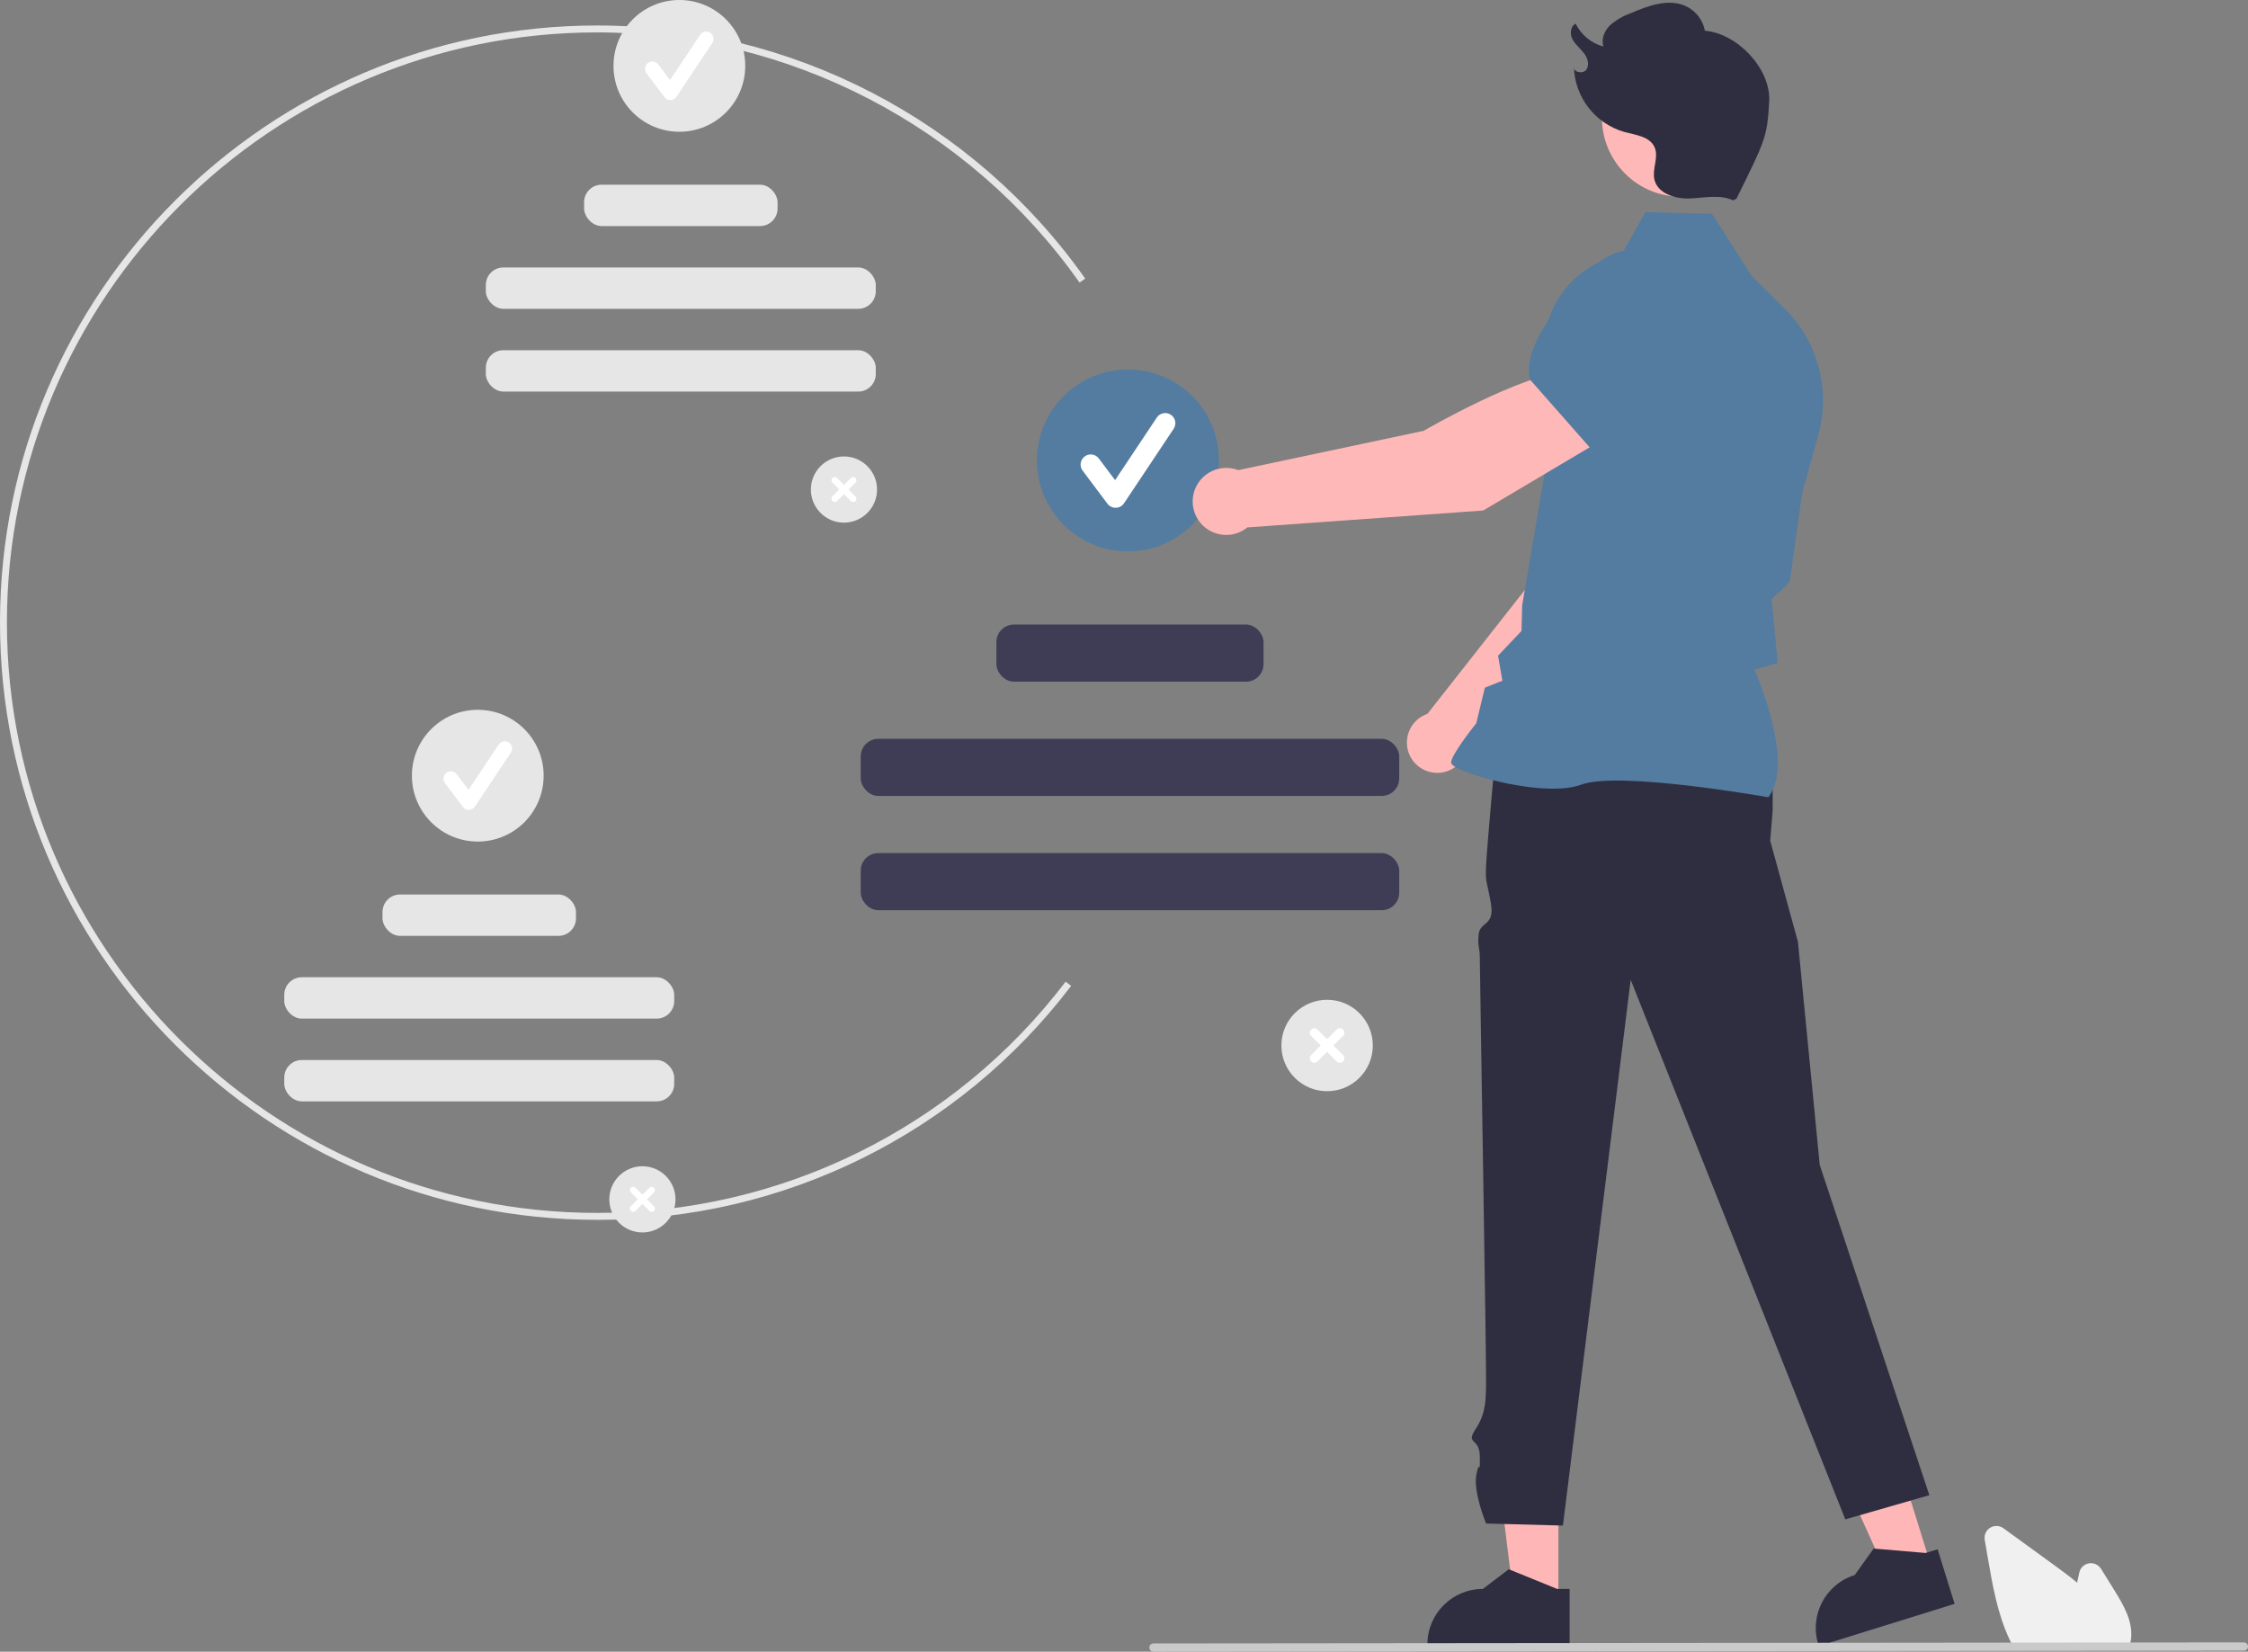 <?xml version="1.0" encoding="UTF-8"?><svg id="b" xmlns="http://www.w3.org/2000/svg" viewBox="0 0 650.11 477.61"><rect x="0" y="0" width="650.11" height="477.61" fill="#808080" stroke="none"/><defs><style>.d{fill:#ffb6b6;}.e{fill:#f0f0f0;}.f{fill:#2f2e41;}.g{fill:#fff;}.h{fill:#cacaca;}.i{fill:#537ca0;}.j{fill:#3f3d56;}.k{fill:#e6e6e6;}.l{fill:#ffb8b8;}</style></defs><g id="c"><path class="k" d="m172.68,352.73C77.46,352.73,0,275.27,0,180.05S77.46,7.37,172.68,7.37c56.14.06,108.76,27.34,141.16,73.19l-1.63,1.15C280.19,36.4,228.17,9.43,172.68,9.37,78.57,9.37,2,85.94,2,180.05s76.57,170.68,170.68,170.68c53.15.17,103.31-24.58,135.5-66.87l1.59,1.22c-32.57,42.79-83.31,67.83-137.08,67.66Z"/><path class="k" d="m244.07,151.13c-5.29,0-9.57-4.29-9.57-9.57,0-5.29,4.29-9.57,9.57-9.57,5.29,0,9.57,4.29,9.57,9.57s-4.29,9.57-9.57,9.57h0Z"/><path class="g" d="m247.41,143.56l-2-2,2-2c.37-.37.37-.96,0-1.34-.37-.37-.96-.37-1.34,0,0,0,0,0,0,0l-2,2-2-2c-.37-.37-.97-.37-1.34,0-.37.37-.37.96,0,1.33l2,2-2,2c-.37.37-.36.97,0,1.34.37.36.96.36,1.33,0l2-2,2,2c.37.37.97.37,1.34,0s.37-.97,0-1.34c0,0,0,0,0,0Z"/><circle class="k" cx="196.47" cy="19.05" r="19.05"/><path class="g" d="m193.87,28.96c-.67,0-1.29-.31-1.7-.85l-5.2-6.93c-.7-.94-.51-2.26.42-2.97.94-.7,2.26-.51,2.97.42h0l3.4,4.53,8.73-13.1c.66-.97,1.97-1.22,2.94-.57.96.65,1.22,1.95.58,2.92l-10.39,15.59c-.38.57-1.02.92-1.7.94h-.06Z"/><rect class="k" x="168.92" y="53.41" width="55.95" height="11.96" rx="5.07" ry="5.07"/><rect class="k" x="140.5" y="77.34" width="112.77" height="11.96" rx="5.07" ry="5.07"/><rect class="k" x="140.5" y="101.27" width="112.77" height="11.96" rx="5.07" ry="5.07"/><path class="k" d="m185.78,356.38c-5.29,0-9.57-4.29-9.57-9.57,0-5.29,4.29-9.57,9.57-9.57s9.57,4.29,9.57,9.57-4.29,9.57-9.57,9.57h0Z"/><path class="g" d="m189.12,348.81l-2-2,2-2c.37-.37.36-.97,0-1.34-.37-.36-.96-.36-1.33,0l-2,2-2-2c-.37-.37-.97-.37-1.34,0-.37.37-.37.96,0,1.33l2,2-2,2c-.37.37-.37.96,0,1.34.37.37.96.37,1.34,0,0,0,0,0,0,0l2-2,2,2c.37.37.97.37,1.34,0s.37-.97,0-1.34c0,0,0,0,0,0Z"/><circle class="k" cx="138.17" cy="224.3" r="19.05"/><path class="g" d="m135.58,234.21c-.67,0-1.29-.31-1.69-.85l-5.2-6.93c-.7-.94-.51-2.26.42-2.97s2.26-.51,2.97.42l3.4,4.53,8.73-13.1c.64-.98,1.96-1.25,2.93-.61.98.64,1.25,1.96.61,2.93,0,0-.01.02-.02.02l-10.39,15.59c-.38.57-1.02.92-1.7.94h-.06Z"/><rect class="k" x="110.62" y="258.66" width="55.95" height="11.96" rx="5.07" ry="5.07"/><rect class="k" x="82.21" y="282.59" width="112.77" height="11.96" rx="5.07" ry="5.07"/><rect class="k" x="82.21" y="306.52" width="112.77" height="11.96" rx="5.07" ry="5.07"/><path class="k" d="m383.79,315.54c-7.3,0-13.22-5.92-13.22-13.22,0-7.3,5.92-13.22,13.22-13.22,7.3,0,13.22,5.92,13.22,13.22s-5.92,13.22-13.22,13.22h0Z"/><path class="g" d="m388.4,305.09l-2.77-2.77,2.77-2.77c.51-.51.51-1.33,0-1.84s-1.33-.51-1.84,0l-2.77,2.77-2.77-2.77c-.51-.51-1.33-.51-1.84,0s-.51,1.33,0,1.84l2.77,2.77-2.77,2.77c-.51.51-.51,1.33,0,1.84s1.33.51,1.84,0l2.77-2.77,2.77,2.77c.51.51,1.33.51,1.84,0s.51-1.33,0-1.84h0Z"/><circle class="i" cx="326.2" cy="133.14" r="26.3"/><path class="g" d="m322.61,146.83c-.92,0-1.79-.43-2.34-1.17l-7.18-9.57c-.97-1.29-.71-3.13.59-4.1s3.13-.71,4.1.59l4.7,6.26,12.06-18.09c.89-1.35,2.71-1.71,4.06-.82,1.35.89,1.71,2.71.82,4.06,0,0,0,0,0,0l-14.35,21.53c-.53.79-1.4,1.28-2.35,1.3-.03,0-.05,0-.08,0Z"/><rect class="j" x="288.15" y="180.6" width="77.26" height="16.52" rx="5.07" ry="5.07"/><rect class="j" x="248.92" y="213.64" width="155.73" height="16.52" rx="5.07" ry="5.07"/><rect class="j" x="248.92" y="246.68" width="155.73" height="16.52" rx="5.07" ry="5.07"/><polygon class="d" points="450.68 463.64 437.92 463.64 431.85 414.43 450.68 414.43 450.68 463.64"/><path class="f" d="m450.34,459.47l-13.62-5.54-.39-.16-7.52,5.7c-8.84,0-16.01,7.17-16.01,16.01v.52h41.13v-16.53h-3.59Z"/><polygon class="d" points="558.5 452.95 546.31 456.74 525.92 411.55 543.9 405.97 558.5 452.95"/><path class="f" d="m556.93,449.07l-14.65-1.25-.42-.04-5.49,7.67c-8.44,2.63-13.16,11.6-10.54,20.04l.15.5,39.28-12.21-4.91-15.79-3.43,1.07Z"/><path class="f" d="m507.46,211.59l5.19,14.76v7.98l-.72,8.77,8.03,29.25,6.3,64.51,31.7,95.49-24.31,7-62.06-156.02-19.6,157.81-22.23-.59s-3.8-9.2-2.8-14.2,1,1,1-5-4.34-3.39-1.17-8.2,2.77-9.01,2.97-11.91-1.8-119.9-1.8-123.9-.69-3.12-.35-7.06,4.74-2.32,3.54-9.13-1.59-5.62-1.39-10.71,2.95-34.97,2.95-34.97l74.75-3.88Z"/><path class="l" d="m424.26,216.39l44.56-42.97,12.35-34.97-18.22-7.92c-9.36,8.96-19.47,36.88-19.47,36.88l-30.67,39.01c-.24.08-.48.17-.71.27-4.43,1.96-6.44,7.14-4.49,11.57,1.96,4.43,7.14,6.44,11.57,4.49,2.63-1.16,4.53-3.54,5.07-6.36h0Z"/><path class="i" d="m457.83,134.42l23.11,7.34h.09c8.6-1.46,15.74-15.5,20.21-27.03,3.05-7.89-.53-16.8-8.19-20.38h0c-5.58-2.56-12.12-1.74-16.89,2.13l-11.87,9.7-6.46,28.25Z"/><path class="i" d="m511.38,230.54l.14-.18c7.21-9.56-2.65-33.24-4.14-36.68l6.7-1.99-1.17-12.76-.56-5.69,5.21-4.95.02-.13,3.58-25.51,4.69-16.88c3.6-13-.09-26.92-9.66-36.43l-9.59-9.52-11.49-17.98-19.26-.5-6.93,12.3c-13.29,2.71-22.74,14.54-22.46,28.1l.65,32.75-6.91,40.58-.19,7.37-6.78,7.16,1.25,7.24-5.07,2.02-2.48,10.28c-.95,1.19-7.21,9.1-7.27,11.31,0,.33.23.66.74,1.03,4.05,2.9,26.71,9.18,36.9,5.41,10.86-4.02,53.42,3.53,53.85,3.61l.22.04Z"/><path class="l" d="m464.17,126.71l-9.84-19.62c-14.28.98-42.62,17.49-42.62,17.49l-53.63,11.37c-4.99-1.92-10.6.57-12.52,5.57-1.92,4.99.57,10.6,5.57,12.52,3.24,1.25,6.9.66,9.59-1.53l68.22-4.89,35.23-20.91Z"/><path class="i" d="m460.2,129.93l25.7-19.1,4.53-16.31c1.79-6.54-.29-13.53-5.36-18.03h0c-7.03-6.16-17.63-5.82-24.25.78-9.67,9.65-20.7,23.12-18.33,32.45l.02.09,17.7,20.1Z"/><circle class="l" cx="486.12" cy="34.04" r="22.85"/><path class="f" d="m501.16,57.93c-3.82-1.8-8.29-.7-12.5-.54s-9.33-1.42-10.23-5.55c-.66-3.05,1.33-6.4.07-9.25-1.37-3.12-5.47-3.56-8.76-4.43-8.47-2.45-14.37-10.1-14.58-18.91-.23,1.7,2.69,2.26,3.64.84s.3-3.4-.76-4.76-2.48-2.44-3.28-3.96-.64-3.79.91-4.52c1.61,3.25,4.54,5.66,8.04,6.61-.71-2.15.29-4.56,1.9-6.15,1.71-1.49,3.68-2.65,5.81-3.42,5.27-2.28,11.42-4.56,16.52-1.92,2.67,1.4,4.55,3.95,5.11,6.91,9.43.8,19.12,11.02,18.59,20.47-.58,10.18-1,11-9.47,28.12"/><path class="e" d="m615.62,476.59h-33.19l-.14-.26c-.42-.77-.83-1.59-1.22-2.42-3.42-7.32-4.86-15.69-6.14-23.07l-.96-5.57c-.32-1.87.93-3.65,2.8-3.97.92-.16,1.86.06,2.61.61,5.04,3.67,10.09,7.34,15.14,11,1.91,1.39,4.09,3,6.18,4.74.2-.98.41-1.96.62-2.93.4-1.86,2.24-3.03,4.09-2.63.91.2,1.7.75,2.19,1.54l3.88,6.24c2.83,4.56,5.33,9.04,4.82,13.89,0,.06,0,.12-.01.18-.1.8-.29,1.58-.56,2.33l-.12.33Z"/><path class="h" d="m648.93,477.3l-315.36.31c-.66,0-1.19-.54-1.18-1.2,0-.65.53-1.18,1.18-1.18l315.36-.31c.66,0,1.19.54,1.18,1.2,0,.65-.53,1.18-1.18,1.18h0Z"/></g></svg>
